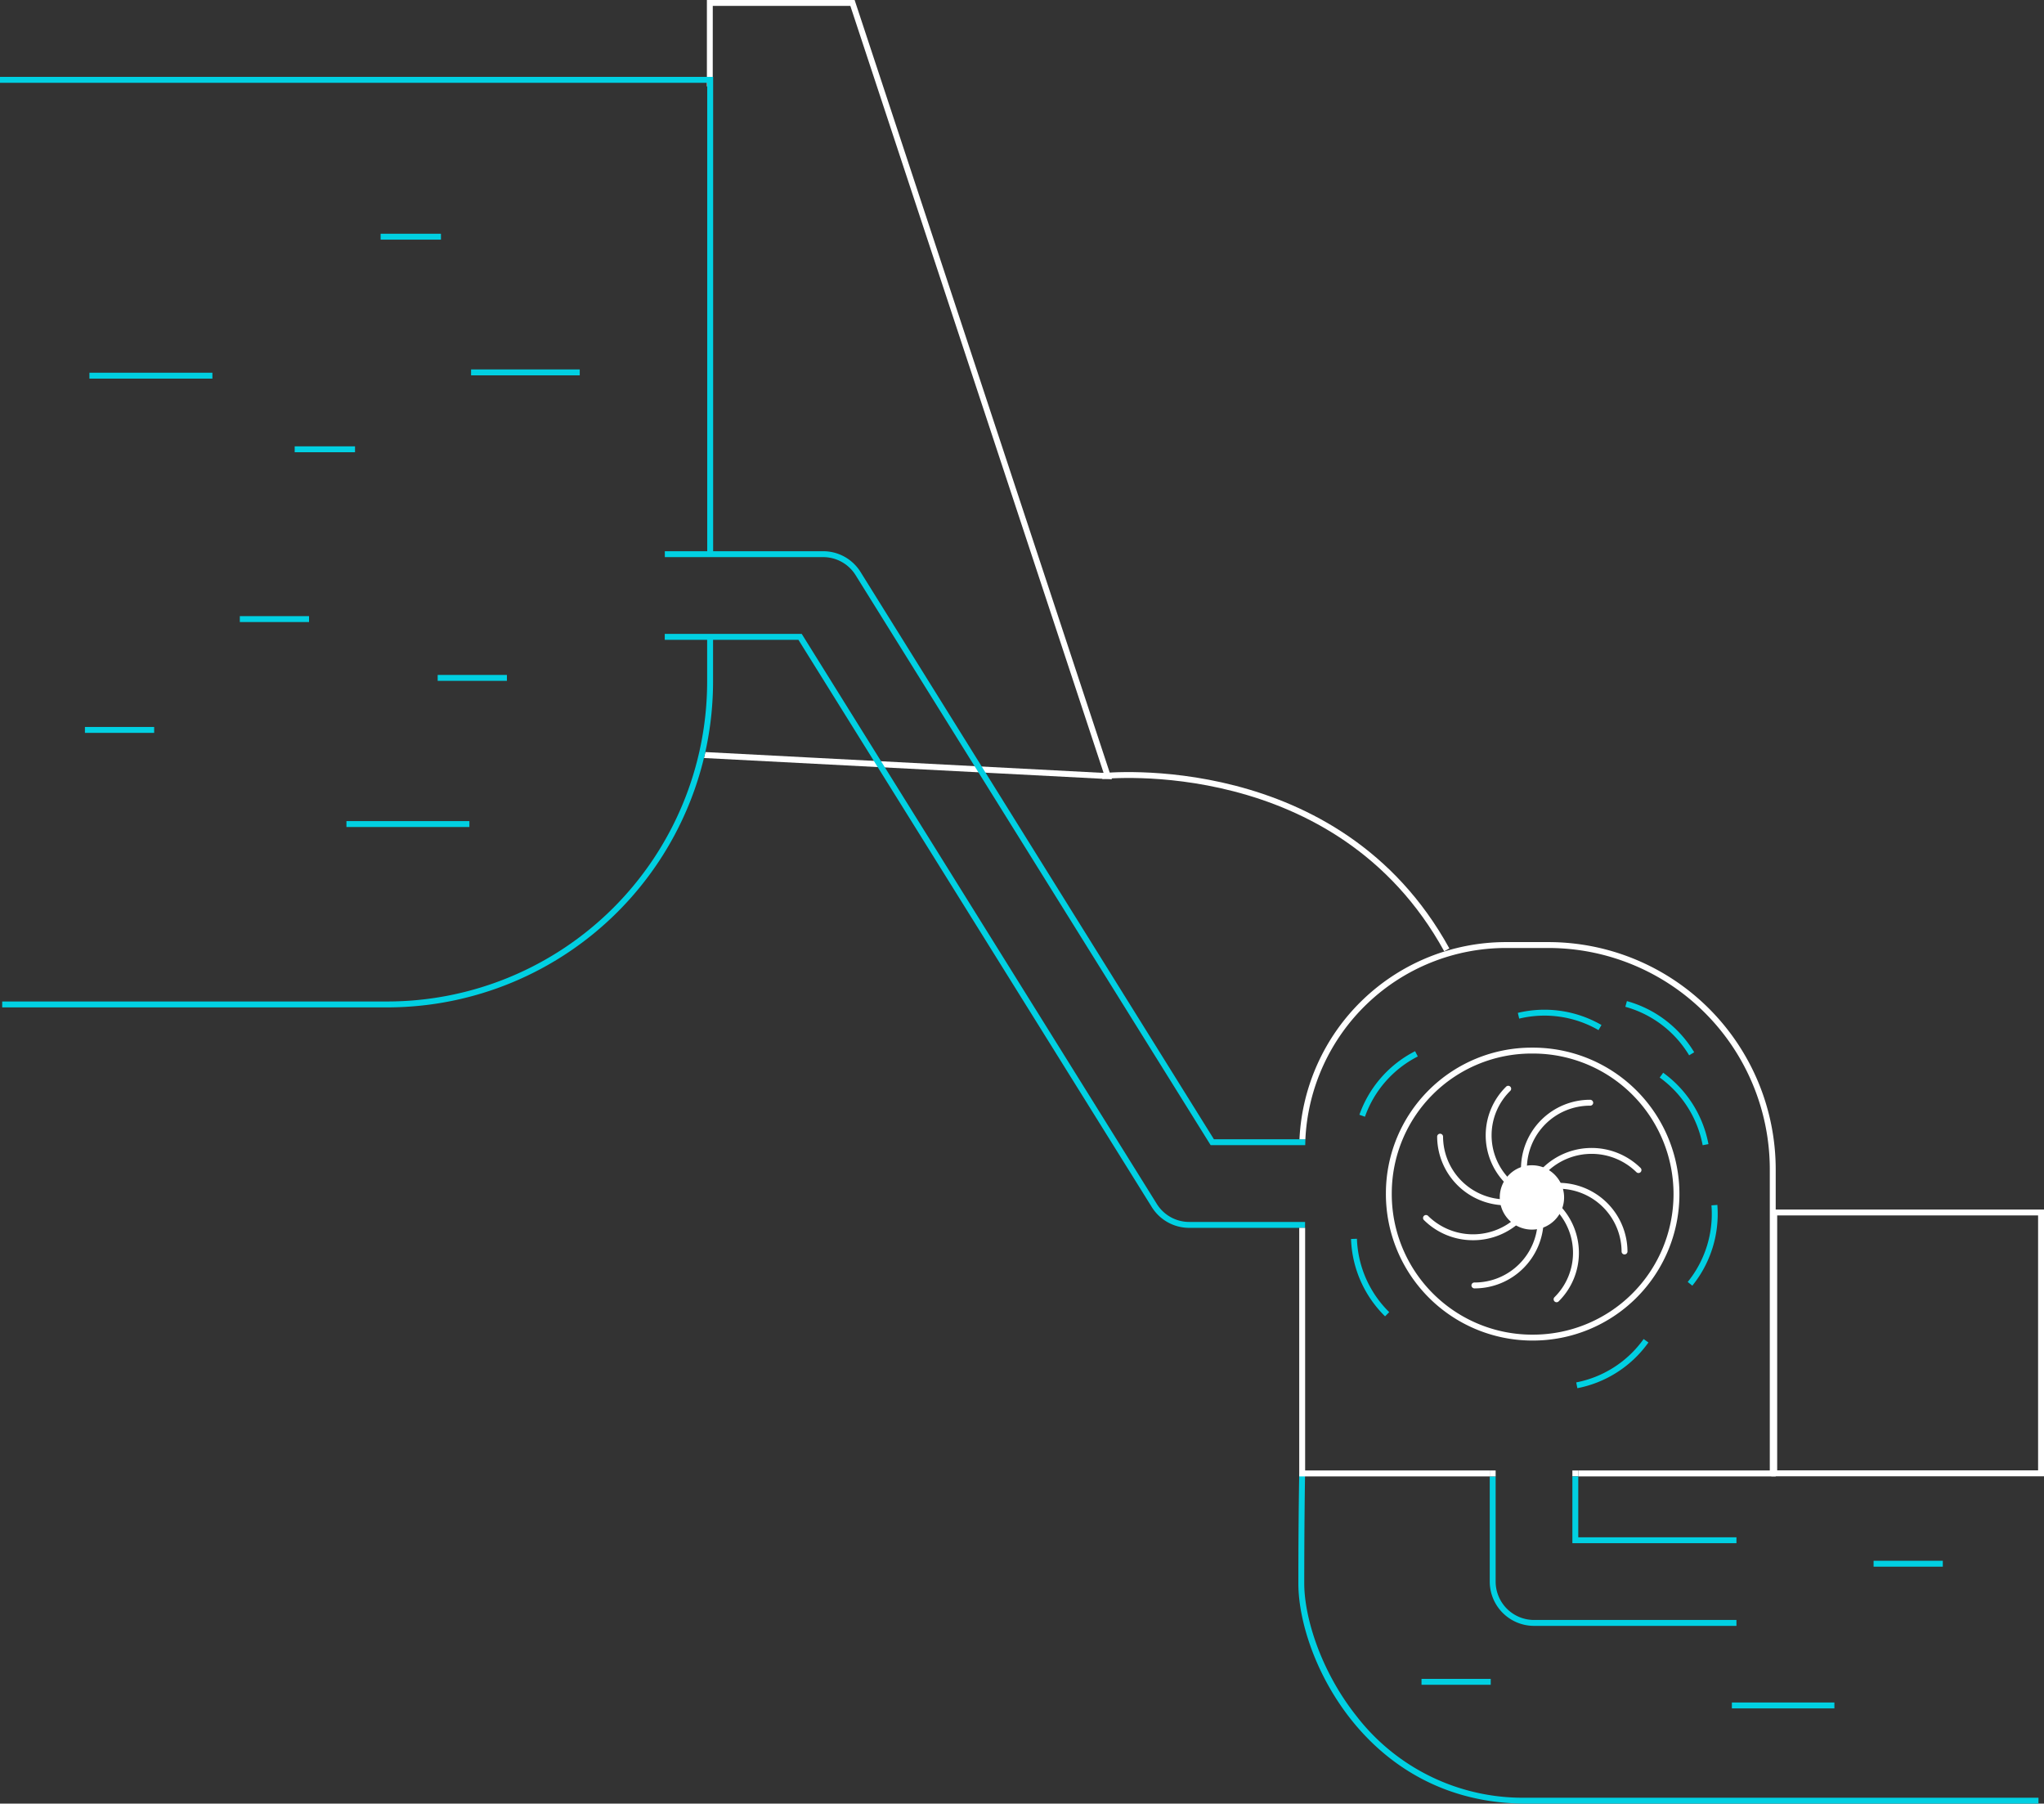 <svg xmlns="http://www.w3.org/2000/svg" xmlns:xlink="http://www.w3.org/1999/xlink" width="346.189" height="305.417" viewBox="0 0 346.189 305.417">
  <rect x="0" y="0" width="346.189" height="305.417" fill="#333333" stroke="none"/>
  <defs>
    <clipPath id="clip-path">
      <rect id="Rectangle_2007" data-name="Rectangle 2007" width="346.189" height="305.417" fill="none"/>
    </clipPath>
  </defs>
  <g id="Groupe_4059" data-name="Groupe 4059" clip-path="url(#clip-path)">
    <path id="Tracé_14076" data-name="Tracé 14076" d="M220.05,249.545c0,.076-.148,7.245-.148,18.6,0,12.589,11.645,37.267,38.564,37.267h86.787v-1H258.466A35.576,35.576,0,0,1,229.7,290.531c-6.078-7.675-8.8-16.771-8.8-22.381,0-9.712.107-16.716.139-18.584Z" fill="#01d0e2"/>
    <path id="Tracé_14077" data-name="Tracé 14077" d="M120.715,14.628h-.989V0h25.021l43.576,131.957-69.089-3.6.242-1.008,67.439,3.531L144.023,1h-23.3Z" fill="#fff"/>
    <path id="Tracé_14078" data-name="Tracé 14078" d="M244.6,161.081c-18.3-33.291-57.5-29.212-57.888-29.165l-.114-.994c.4-.045,40.249-4.21,58.878,29.677Z" fill="#fff"/>
    <rect id="Rectangle_1994" data-name="Rectangle 1994" width="20.825" height="1" transform="translate(58.676 139.039)" fill="#01d0e2"/>
    <rect id="Rectangle_1995" data-name="Rectangle 1995" width="20.825" height="1" transform="translate(15.147 63.114)" fill="#01d0e2"/>
    <rect id="Rectangle_1996" data-name="Rectangle 1996" width="11.725" height="1" transform="translate(74.129 114.289)" fill="#01d0e2"/>
    <rect id="Rectangle_1997" data-name="Rectangle 1997" width="11.725" height="1" transform="translate(40.618 104.332)" fill="#01d0e2"/>
    <rect id="Rectangle_1998" data-name="Rectangle 1998" width="11.725" height="1" transform="translate(14.384 123.099)" fill="#01d0e2"/>
    <rect id="Rectangle_1999" data-name="Rectangle 1999" width="10.217" height="1" transform="translate(49.912 75.579)" fill="#01d0e2"/>
    <rect id="Rectangle_2000" data-name="Rectangle 2000" width="10.217" height="1" transform="translate(64.465 39.579)" fill="#01d0e2"/>
    <rect id="Rectangle_2001" data-name="Rectangle 2001" width="18.405" height="1" transform="translate(79.784 62.558)" fill="#01d0e2"/>
    <path id="Tracé_14079" data-name="Tracé 14079" d="M221.038,206.915h-19.6a6.464,6.464,0,0,1-5.518-3.064l-59.986-96.276-.147-.235H112.587v1h7.182v7.106a54.2,54.2,0,0,1-54.138,54.138H.372v1H65.631a55.2,55.2,0,0,0,55.138-55.138V108.34h14.458l59.839,96.04a7.456,7.456,0,0,0,6.367,3.535h19.6" fill="#01d0e2"/>
    <path id="Tracé_14080" data-name="Tracé 14080" d="M221.092,192.915H205.6l-59.839-96.04A7.453,7.453,0,0,0,139.4,93.34H120.783V13.021H0v1H119.783V93.34H112.6v1h26.8a6.459,6.459,0,0,1,5.517,3.064L204.9,193.68l.147.235h16.017" fill="#01d0e2"/>
    <path id="Tracé_14081" data-name="Tracé 14081" d="M255.03,160.527h7.25a37.51,37.51,0,0,1,37.468,37.468V249H267.311v1h33.438V197.995a38.512,38.512,0,0,0-38.468-38.468h-7.25a35.022,35.022,0,0,0-34.941,33.388h1a34.02,34.02,0,0,1,33.94-32.388" fill="#fff"/>
    <rect id="Rectangle_2002" data-name="Rectangle 2002" width="1" height="1" transform="translate(266.311 249)" fill="#fff"/>
    <line id="Ligne_89" data-name="Ligne 89" x1="1" transform="translate(220.09 192.915)" fill="#fff"/>
    <path id="Tracé_14082" data-name="Tracé 14082" d="M346.189,249.981H300v-45.17h46.191Zm-45.191-1h44.191v-43.17H301Z" fill="#fff"/>
    <path id="Tracé_14083" data-name="Tracé 14083" d="M267.311,260.315V250h-1v11.315H294.1v-1Z" fill="#01d0e2"/>
    <path id="Tracé_14084" data-name="Tracé 14084" d="M259.815,274.315a6.508,6.508,0,0,1-6.5-6.5V250h-1v17.815a7.508,7.508,0,0,0,7.5,7.5H294.1v-1Z" fill="#01d0e2"/>
    <path id="Tracé_14085" data-name="Tracé 14085" d="M221.049,249V207.915h-1V250h32.266v-1Z" fill="#fff"/>
    <rect id="Rectangle_2003" data-name="Rectangle 2003" width="1" height="1" transform="translate(252.315 249)" fill="#fff"/>
    <rect id="Rectangle_2004" data-name="Rectangle 2004" width="11.725" height="1" transform="translate(317.325 264.289)" fill="#01d0e2"/>
    <rect id="Rectangle_2005" data-name="Rectangle 2005" width="11.725" height="1" transform="translate(240.758 284.289)" fill="#01d0e2"/>
    <rect id="Rectangle_2006" data-name="Rectangle 2006" width="17.364" height="1" transform="translate(293.325 288.289)" fill="#01d0e2"/>
    <path id="Tracé_14086" data-name="Tracé 14086" d="M288.376,193.923a18.3,18.3,0,0,0-7.274-11.462l.587-.81a19.3,19.3,0,0,1,7.67,12.086Z" fill="#01d0e2"/>
    <path id="Tracé_14087" data-name="Tracé 14087" d="M270.739,174.433a18.307,18.307,0,0,0-13.434-1.947l-.233-.973a19.3,19.3,0,0,1,14.166,2.053Z" fill="#01d0e2"/>
    <path id="Tracé_14088" data-name="Tracé 14088" d="M286.086,178.7a18.3,18.3,0,0,0-10.806-8.216l.268-.963a19.291,19.291,0,0,1,11.394,8.663Z" fill="#01d0e2"/>
    <path id="Tracé_14089" data-name="Tracé 14089" d="M231.18,189.1l-.942-.334a19.29,19.29,0,0,1,9.436-10.763l.455.891A18.3,18.3,0,0,0,231.18,189.1" fill="#01d0e2"/>
    <path id="Tracé_14090" data-name="Tracé 14090" d="M234.588,222.9a19.29,19.29,0,0,1-5.767-13.1l1-.037a18.294,18.294,0,0,0,5.469,12.424Z" fill="#01d0e2"/>
    <path id="Tracé_14091" data-name="Tracé 14091" d="M286.624,217.706l-.778-.629a18.3,18.3,0,0,0,4.019-12.969l1-.078a19.3,19.3,0,0,1-4.238,13.676" fill="#01d0e2"/>
    <path id="Tracé_14092" data-name="Tracé 14092" d="M267.155,235.068l-.192-.98a18.3,18.3,0,0,0,11.416-7.345l.814.582a19.3,19.3,0,0,1-12.038,7.743" fill="#01d0e2"/>
    <path id="Tracé_14093" data-name="Tracé 14093" d="M259.529,227h-.24a24.827,24.827,0,0,1-24.561-25.037A24.683,24.683,0,0,1,259.4,177.4h.359a24.8,24.8,0,0,1-.235,49.6m-.12-48.6a23.679,23.679,0,0,0-23.681,23.567v.005A23.8,23.8,0,0,0,259.3,226h.23a23.8,23.8,0,0,0,.224-47.6h-.344Z" fill="#fff"/>
    <path id="Tracé_14094" data-name="Tracé 14094" d="M254.015,202.72a5.447,5.447,0,1,0,5.494-5.4h-.047a5.422,5.422,0,0,0-5.447,5.4v0" fill="#fff"/>
    <path id="Tracé_14095" data-name="Tracé 14095" d="M277.508,198.63a.5.5,0,0,1-.352-.145,10.843,10.843,0,0,0-15.179,0,.5.5,0,1,1-.7-.71,11.844,11.844,0,0,1,16.586,0,.5.5,0,0,1-.352.855" fill="#fff"/>
    <path id="Tracé_14096" data-name="Tracé 14096" d="M275.145,212.42a.5.5,0,0,1-.5-.5,10.69,10.69,0,0,0-10.676-10.627c-.018,0-.032.01-.054,0a.5.5,0,0,1-.5-.5.525.525,0,0,1,.554-.5,11.691,11.691,0,0,1,11.676,11.623.5.5,0,0,1-.5.5Z" fill="#fff"/>
    <path id="Tracé_14097" data-name="Tracé 14097" d="M263.634,220.511a.5.5,0,0,1-.351-.855,10.564,10.564,0,0,0,.1-14.921.571.571,0,0,1-.049-.759.442.442,0,0,1,.654-.052l.107.108a11.564,11.564,0,0,1-.11,16.334.494.494,0,0,1-.351.145" fill="#fff"/>
    <path id="Tracé_14098" data-name="Tracé 14098" d="M249.768,218.17a.526.526,0,0,1-.552-.5.5.5,0,0,1,.5-.5.448.448,0,0,1,.052,0,10.691,10.691,0,0,0,10.678-10.627.5.5,0,0,1,.5-.5h0a.5.5,0,0,1,.5.5,11.694,11.694,0,0,1-11.678,11.623" fill="#fff"/>
    <path id="Tracé_14099" data-name="Tracé 14099" d="M249.486,210.01a11.766,11.766,0,0,1-8.293-3.388.5.5,0,1,1,.7-.711,10.841,10.841,0,0,0,15.179,0,.5.5,0,1,1,.7.711,11.762,11.762,0,0,1-8.292,3.388" fill="#fff"/>
    <path id="Tracé_14100" data-name="Tracé 14100" d="M255.084,204.1a11.69,11.69,0,0,1-11.676-11.623.5.5,0,0,1,.5-.5h0a.5.5,0,0,1,.5.5A10.69,10.69,0,0,0,255.084,203.1a.14.14,0,0,0,.054,0,.5.5,0,0,1,.5.5.535.535,0,0,1-.554.5" fill="#fff"/>
    <path id="Tracé_14101" data-name="Tracé 14101" d="M255.42,200.619a.5.5,0,0,1-.354-.146l-.106-.109a11.549,11.549,0,0,1,.109-16.334.5.5,0,1,1,.7.711,10.552,10.552,0,0,0-.1,14.921l.1.1a.5.5,0,0,1-.354.854" fill="#fff"/>
    <path id="Tracé_14102" data-name="Tracé 14102" d="M258.107,198.35a.49.49,0,0,1-.5-.5,11.693,11.693,0,0,1,11.678-11.623.525.525,0,0,1,.552.5.5.5,0,0,1-.5.5c-.015.007-.035,0-.052,0a10.691,10.691,0,0,0-10.678,10.628.5.5,0,0,1-.5.5" fill="#fff"/>
  </g>
</svg>

